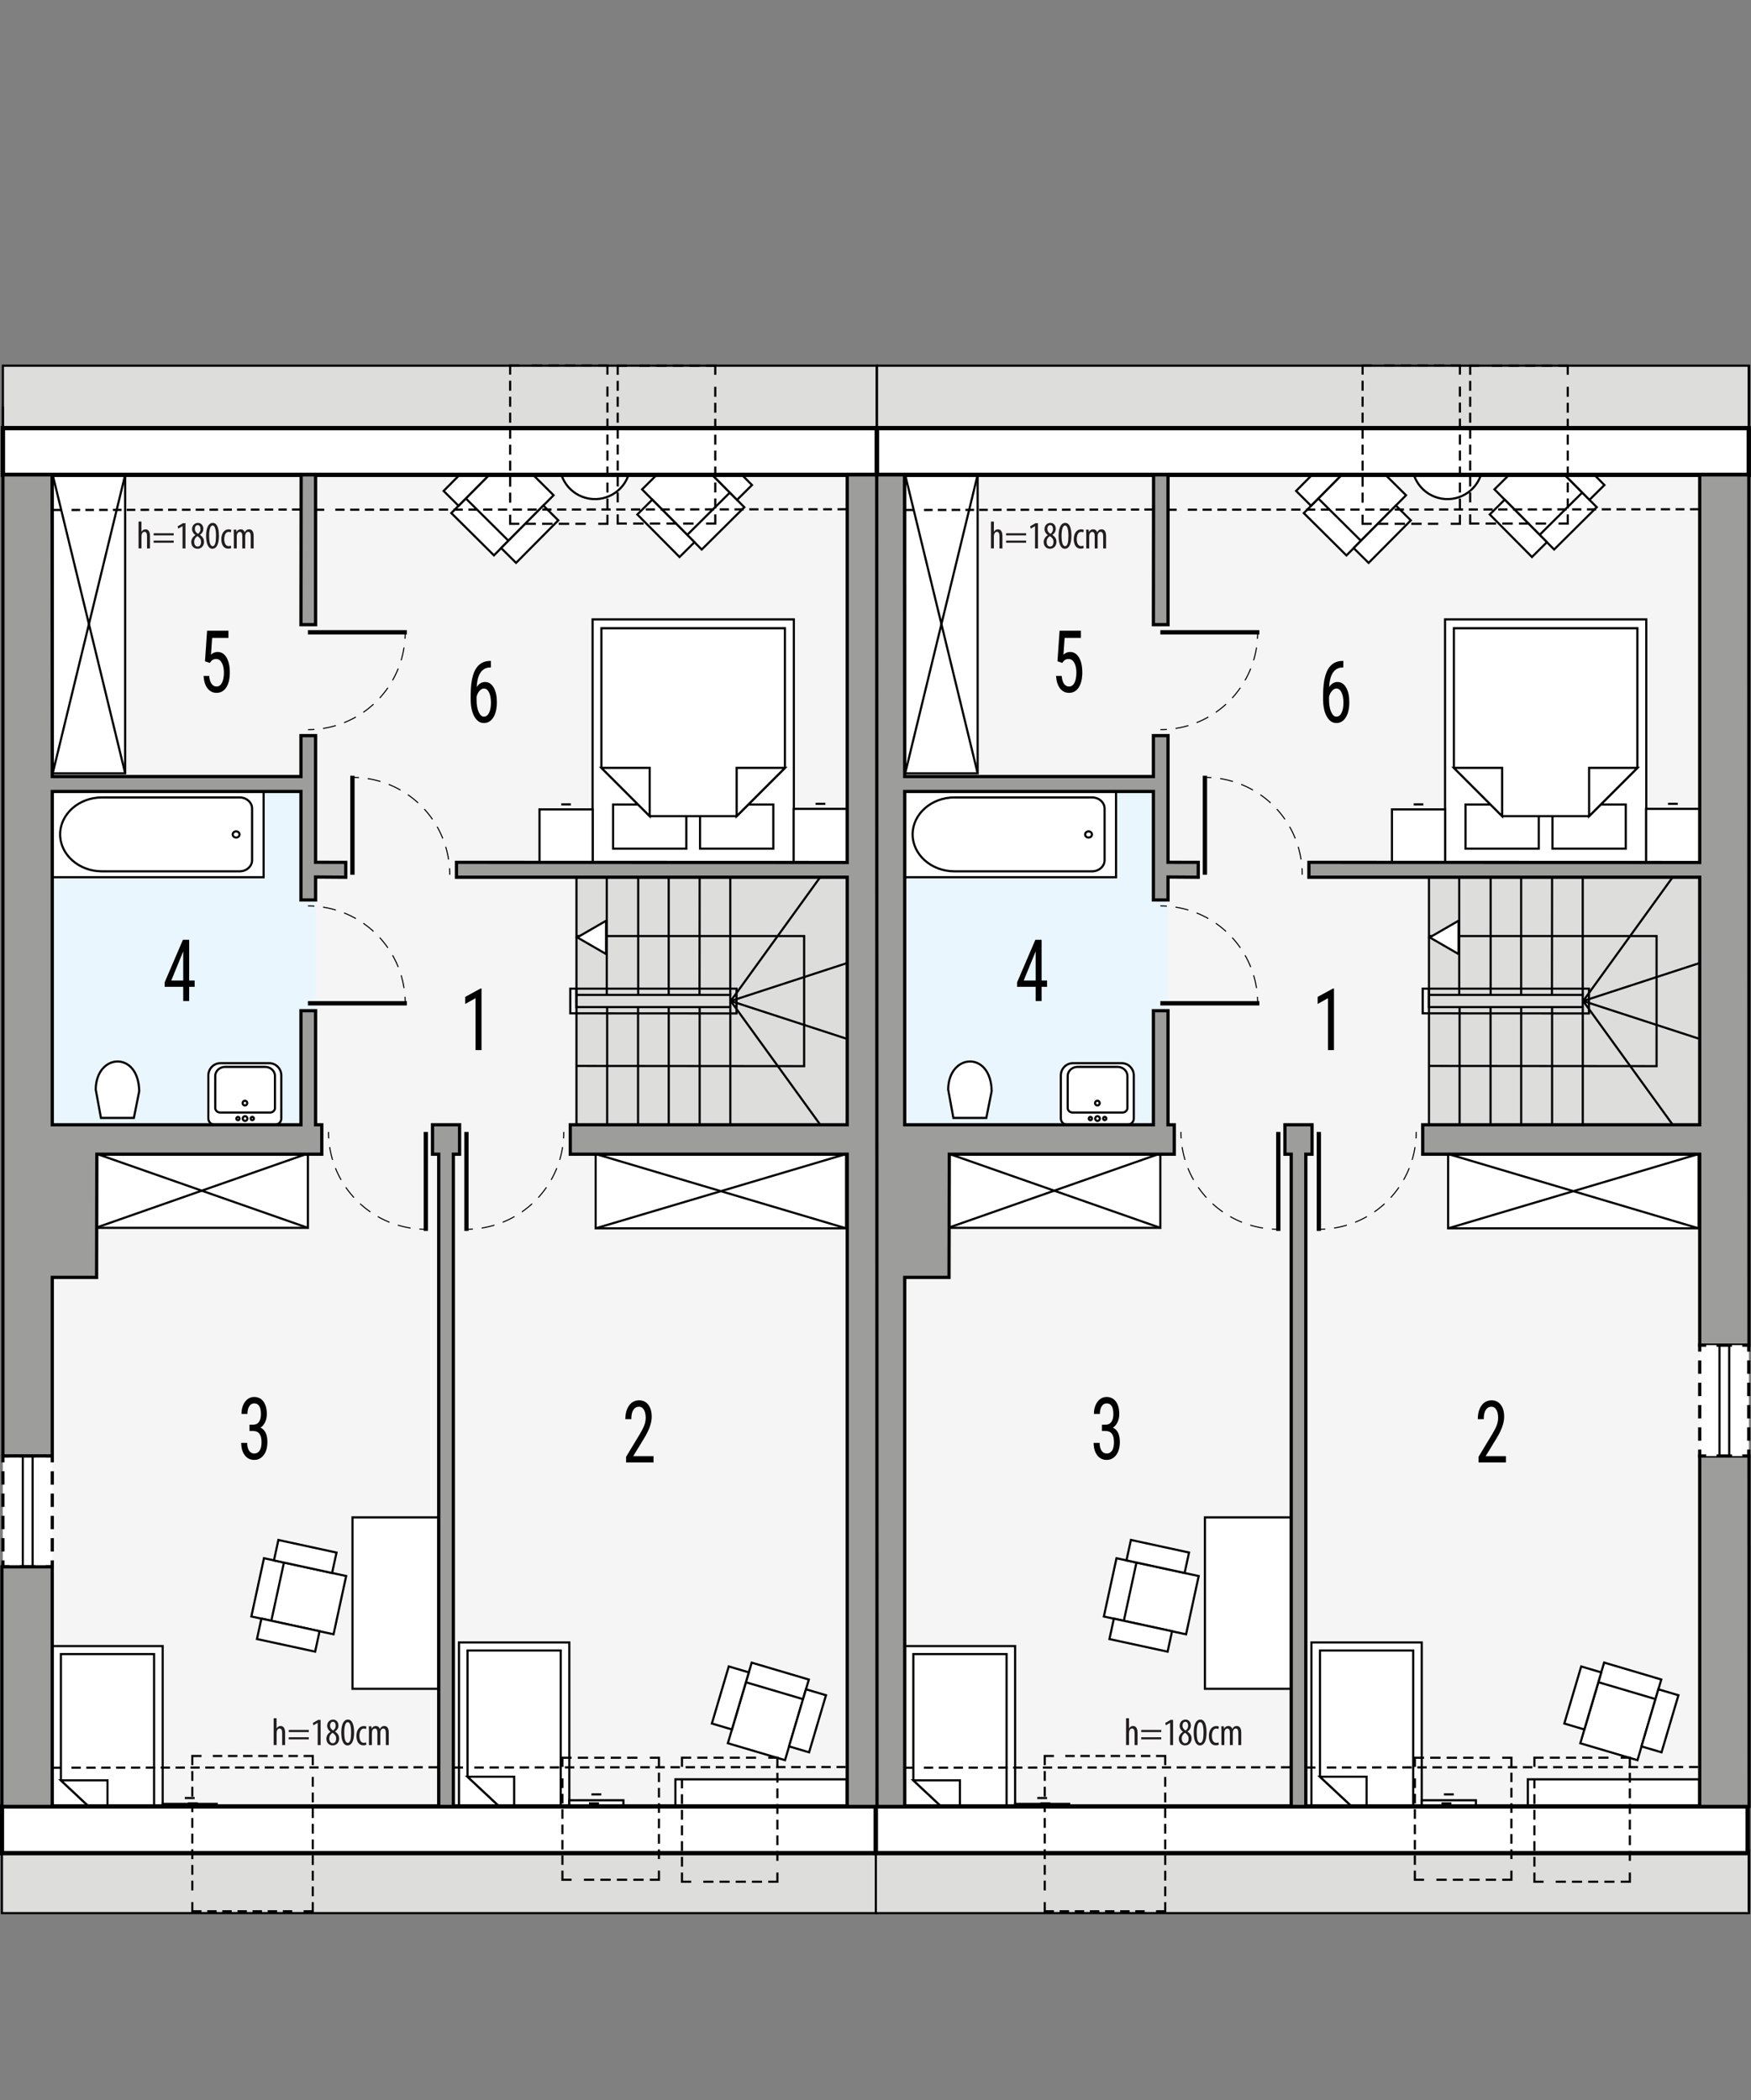<?xml version="1.0" encoding="UTF-8"?><svg id="a" xmlns="http://www.w3.org/2000/svg" viewBox="0 0 406.26 487.23"><rect x="0" y="0" width="406.26" height="487.23" fill="#808080" stroke="none"/><rect x=".67" y="84.84" width="405.07" height="358.99" style="fill:#f5f5f6; stroke-width:0px;"/><rect x="12.13" y="183.61" width="61.09" height="77.33" style="fill:#eaf6fd; stroke-width:0px;"/><rect x="12.14" y="381.88" width="25.6" height="51" style="fill:#fff; stroke:#000; stroke-miterlimit:22.93; stroke-width:.5px;"/><rect x="16.73" y="420.72" width="16.42" height="9.25" style="fill:#fff; stroke:#000; stroke-miterlimit:22.93; stroke-width:.5px;"/><polygon points="14.13 413.03 24.94 423.16 35.75 423.16 35.75 383.74 14.13 383.74 14.13 413.03" style="fill:#fff; fill-rule:evenodd; stroke:#000; stroke-miterlimit:22.93; stroke-width:.5px;"/><polygon points="14.12 413.03 24.94 413.03 24.94 423.16 14.12 413.03" style="fill:#fff; fill-rule:evenodd; stroke:#000; stroke-miterlimit:22.93; stroke-width:.5px;"/><rect x="37.74" y="418.49" width="12.55" height="14.39" style="fill:#fff; stroke:#000; stroke-miterlimit:22.93; stroke-width:.5px;"/><line x1="42.88" y1="417.13" x2="45.16" y2="417.13" style="fill:#fff; stroke:#000; stroke-miterlimit:22.93; stroke-width:.5px;"/><rect x="106.49" y="381.04" width="25.6" height="51" style="fill:#fff; stroke:#000; stroke-miterlimit:22.93; stroke-width:.5px;"/><rect x="111.08" y="419.87" width="16.42" height="9.25" style="fill:#fff; stroke:#000; stroke-miterlimit:22.93; stroke-width:.5px;"/><polygon points="108.48 412.19 119.29 422.31 130.1 422.31 130.1 382.9 108.48 382.9 108.48 412.19" style="fill:#fff; fill-rule:evenodd; stroke:#000; stroke-miterlimit:22.93; stroke-width:.5px;"/><polygon points="108.47 412.19 119.29 412.19 119.29 422.31 108.47 412.19" style="fill:#fff; fill-rule:evenodd; stroke:#000; stroke-miterlimit:22.93; stroke-width:.5px;"/><rect x="132.09" y="417.65" width="12.55" height="14.39" style="fill:#fff; stroke:#000; stroke-miterlimit:22.93; stroke-width:.5px;"/><line x1="137.23" y1="416.29" x2="139.51" y2="416.29" style="fill:#fff; stroke:#000; stroke-miterlimit:22.93; stroke-width:.5px;"/><rect x="109.15" y="108.99" width="16.83" height="13.93" transform="translate(-47.55 117.73) rotate(-45.22)" style="fill:#fff; stroke:#000; stroke-linecap:round; stroke-miterlimit:10; stroke-width:.5px;"/><rect x="108.95" y="115.27" width="4.78" height="13.93" transform="translate(-53.85 115.17) rotate(-45.22)" style="fill:#fff; stroke:#000; stroke-linecap:square; stroke-miterlimit:10; stroke-width:.5px;"/><rect x="102.6" y="108.23" width="13.9" height="4.88" transform="translate(-46.17 110.49) rotate(-45.22)" style="fill:#fff; stroke:#000; stroke-linecap:square; stroke-miterlimit:10; stroke-width:.5px;"/><rect x="115.95" y="121.48" width="13.9" height="4.88" transform="translate(-51.63 123.88) rotate(-45.22)" style="fill:#fff; stroke:#000; stroke-linecap:square; stroke-miterlimit:10; stroke-width:.5px;"/><rect x="152.88" y="106.2" width="13.93" height="16.83" transform="translate(-34.35 145.84) rotate(-44.78)" style="fill:#fff; stroke:#000; stroke-linecap:round; stroke-miterlimit:10; stroke-width:.5px;"/><rect x="159.1" y="118.5" width="13.93" height="4.78" transform="translate(-36.96 152.05) rotate(-44.78)" style="fill:#fff; stroke:#000; stroke-linecap:square; stroke-miterlimit:10; stroke-width:.5px;"/><rect x="165.41" y="102.38" width="4.88" height="13.9" transform="translate(-28.31 149.94) rotate(-44.78)" style="fill:#fff; stroke:#000; stroke-linecap:square; stroke-miterlimit:10; stroke-width:.5px;"/><rect x="152.06" y="115.63" width="4.88" height="13.9" transform="translate(-41.51 144.39) rotate(-44.78)" style="fill:#fff; stroke:#000; stroke-linecap:square; stroke-miterlimit:10; stroke-width:.5px;"/><path d="M140.17,99.68c4.37,1.17,6.97,5.67,5.79,10.04-1.17,4.37-5.67,6.97-10.04,5.79-4.37-1.17-6.97-5.67-5.79-10.04,1.17-4.37,5.67-6.97,10.04-5.79Z" style="fill:#fff; fill-rule:evenodd; stroke:#000; stroke-miterlimit:22.93; stroke-width:.5px;"/><rect x="12.08" y="183.66" width="49.08" height="19.85" style="fill:#fff; stroke:#000; stroke-miterlimit:22.93; stroke-width:.5px;"/><path d="M23.64,185h31.95c1.6,0,2.9,1.16,2.9,2.57v12c0,1.42-1.31,2.57-2.9,2.57h-31.95c-5.33,0-9.69-3.86-9.69-8.57h0c0-4.71,4.36-8.57,9.69-8.57Z" style="fill:none; fill-rule:evenodd; stroke:#000; stroke-miterlimit:22.93; stroke-width:.5px;"/><path d="M54.78,194.31c.44,0,.79-.32.79-.72s-.36-.72-.79-.72-.79.33-.79.72.36.72.79.72Z" style="fill:none; fill-rule:evenodd; stroke:#000; stroke-miterlimit:22.93; stroke-width:.5px;"/><path d="M63.88,260.9h-14.14c-.77,0-1.4-.64-1.4-1.43v-9.97c0-1.57,1.26-2.85,2.8-2.85h11.34c1.54,0,2.79,1.29,2.79,2.85v9.97c0,.79-.63,1.43-1.4,1.43Z" style="fill:#fff; fill-rule:evenodd; stroke:#000; stroke-miterlimit:22.93; stroke-width:.5px;"/><path d="M62.65,258.1h-11.57c-.63,0-1.14-.48-1.14-1.06v-7.41c0-1.17,1.03-2.12,2.29-2.12h9.28c1.26,0,2.29.95,2.29,2.12v7.41c0,.58-.52,1.06-1.14,1.06Z" style="fill:none; fill-rule:evenodd; stroke:#000; stroke-miterlimit:22.93; stroke-width:.5px;"/><path d="M56.83,256.46c-.3,0-.54-.25-.54-.55s.24-.55.54-.55.54.24.54.55-.24.55-.54.55Z" style="fill:none; fill-rule:evenodd; stroke:#000; stroke-miterlimit:22.93; stroke-width:.5px;"/><path d="M56.86,260.05c-.3,0-.54-.25-.54-.55s.24-.55.54-.55.54.25.54.55-.24.55-.54.55Z" style="fill:none; fill-rule:evenodd; stroke:#000; stroke-miterlimit:22.93; stroke-width:.5px;"/><path d="M55.21,259.88c-.2,0-.37-.17-.37-.38s.17-.38.37-.38.37.17.37.38-.17.38-.37.38Z" style="fill:none; fill-rule:evenodd; stroke:#000; stroke-miterlimit:22.93; stroke-width:.5px;"/><path d="M58.53,259.87c-.21,0-.37-.17-.37-.38s.17-.38.37-.38.38.17.38.38-.17.38-.38.38Z" style="fill:none; fill-rule:evenodd; stroke:#000; stroke-miterlimit:22.93; stroke-width:.5px;"/><rect x="81.78" y="352.02" width="20.01" height="39.77" style="fill:#fff; stroke:#000; stroke-miterlimit:22.93; stroke-width:.5px;"/><path d="M32.3,253.15l-1.24,6.2h-7.64l-1.21-6.6c.1-8.4,9.94-9.05,10.09.4Z" style="fill:#fff; fill-rule:evenodd; stroke:#000; stroke-miterlimit:22.93; stroke-width:.5px;"/><rect x="12.23" y="110.17" width="16.81" height="69.24" style="fill:#fff; stroke:#000; stroke-miterlimit:22.93; stroke-width:.5px;"/><line x1="12.23" y1="110.17" x2="29.04" y2="179.4" style="fill:#fff; stroke:#000; stroke-miterlimit:22.93; stroke-width:.5px;"/><line x1="29.04" y1="110.17" x2="12.23" y2="179.4" style="fill:#fff; stroke:#000; stroke-miterlimit:22.93; stroke-width:.5px;"/><rect x="22.18" y="267.6" width="49.26" height="17.25" style="fill:#fff; stroke:#000; stroke-miterlimit:22.93; stroke-width:.5px;"/><line x1="22.18" y1="267.6" x2="71.44" y2="284.86" style="fill:#fff; stroke:#000; stroke-miterlimit:22.93; stroke-width:.5px;"/><line x1="71.44" y1="267.6" x2="22.18" y2="284.86" style="fill:#fff; stroke:#000; stroke-miterlimit:22.93; stroke-width:.5px;"/><rect x="138.2" y="267.72" width="58.11" height="17.25" style="fill:#fff; stroke:#000; stroke-miterlimit:22.93; stroke-width:.5px;"/><line x1="138.2" y1="267.72" x2="196.32" y2="284.97" style="fill:#fff; stroke:#000; stroke-miterlimit:22.93; stroke-width:.5px;"/><line x1="196.32" y1="267.72" x2="138.2" y2="284.97" style="fill:#fff; stroke:#000; stroke-miterlimit:22.93; stroke-width:.5px;"/><polygon points="184.18 200.1 164 200.1 157.66 200.1 137.49 200.1 137.49 143.69 157.66 143.69 164 143.69 184.18 143.69 184.18 200.1" style="fill:#fff; fill-rule:evenodd; stroke:#000; stroke-miterlimit:22.93; stroke-width:.5px;"/><rect x="142.24" y="186.65" width="17" height="10.23" style="fill:#fff; stroke:#000; stroke-miterlimit:22.93; stroke-width:.5px;"/><rect x="162.42" y="186.65" width="17" height="10.23" style="fill:#fff; stroke:#000; stroke-miterlimit:22.93; stroke-width:.5px;"/><polygon points="139.54 178.14 150.74 189.34 161.94 189.34 161.94 189.34 170.92 189.34 182.12 178.14 182.12 145.75 161.94 145.75 159.72 145.75 139.54 145.75 139.54 178.14" style="fill:#fff; fill-rule:evenodd; stroke:#000; stroke-miterlimit:22.93; stroke-width:.5px;"/><polygon points="139.54 178.14 150.74 178.14 150.74 189.34 139.54 178.14" style="fill:#fff; fill-rule:evenodd; stroke:#000; stroke-miterlimit:22.93; stroke-width:.5px;"/><polygon points="182.13 178.14 170.92 178.14 170.92 189.34 182.13 178.14" style="fill:#fff; fill-rule:evenodd; stroke:#000; stroke-miterlimit:22.93; stroke-width:.5px;"/><rect x="184.14" y="187.65" width="12.43" height="12.44" style="fill:#fff; stroke:#000; stroke-miterlimit:22.93; stroke-width:.5px;"/><line x1="189.23" y1="186.48" x2="191.49" y2="186.48" style="fill:#fff; stroke:#000; stroke-miterlimit:22.93; stroke-width:.5px;"/><rect x="125.17" y="187.77" width="12.34" height="12.34" style="fill:#fff; stroke:#000; stroke-miterlimit:22.93; stroke-width:.5px;"/><line x1="130.22" y1="186.61" x2="132.46" y2="186.61" style="fill:#fff; stroke:#000; stroke-miterlimit:22.93; stroke-width:.5px;"/><rect x="63.77" y="362.24" width="13.83" height="16.71" transform="translate(-306.47 361.19) rotate(-77.77)" style="fill:#fff; stroke:#000; stroke-linecap:round; stroke-miterlimit:10; stroke-width:.5px;"/><rect x="55.19" y="366.36" width="13.83" height="4.74" transform="translate(-311.42 351.34) rotate(-77.77)" style="fill:#fff; stroke:#000; stroke-linecap:square; stroke-miterlimit:10; stroke-width:.5px;"/><rect x="68.4" y="354.16" width="4.85" height="13.8" transform="translate(-297.05 353.83) rotate(-77.77)" style="fill:#fff; stroke:#000; stroke-linecap:square; stroke-miterlimit:10; stroke-width:.5px;"/><rect x="64.45" y="372.42" width="4.85" height="13.81" transform="translate(-318 364.34) rotate(-77.77)" style="fill:#fff; stroke:#000; stroke-linecap:square; stroke-miterlimit:10; stroke-width:.5px;"/><rect x="169.52" y="391.47" width="16.71" height="13.83" transform="translate(-254.61 455.85) rotate(-73.51)" style="fill:#fff; stroke:#000; stroke-linecap:round; stroke-miterlimit:10; stroke-width:.5px;"/><rect x="177.99" y="383.05" width="4.74" height="13.83" transform="translate(-244.76 452.21) rotate(-73.51)" style="fill:#fff; stroke:#000; stroke-linecap:square; stroke-miterlimit:10; stroke-width:.5px;"/><rect x="180.46" y="396.81" width="13.81" height="4.85" transform="translate(-248.64 465.55) rotate(-73.51)" style="fill:#fff; stroke:#000; stroke-linecap:square; stroke-miterlimit:10; stroke-width:.5px;"/><rect x="162.55" y="391.51" width="13.81" height="4.85" transform="translate(-256.38 444.58) rotate(-73.51)" style="fill:#fff; stroke:#000; stroke-linecap:square; stroke-miterlimit:10; stroke-width:.5px;"/><rect x=".67" y="337.76" width="11.45" height="25.74" style="fill:#fff; stroke-width:0px;"/><polyline points="12.13 362 12.13 363.5 10.63 363.5" style="fill:none; stroke:#000; stroke-miterlimit:10; stroke-width:.75px;"/><line x1="8.21" y1="363.5" x2="3.38" y2="363.5" style="fill:none; stroke:#000; stroke-dasharray:0 0 3.62 2.42; stroke-miterlimit:10; stroke-width:.75px;"/><polyline points="2.17 363.5 .67 363.5 .67 362" style="fill:none; stroke:#000; stroke-miterlimit:10; stroke-width:.75px;"/><line x1=".67" y1="359.93" x2=".67" y2="340.29" style="fill:none; stroke:#000; stroke-dasharray:0 0 3.1 2.07; stroke-miterlimit:10; stroke-width:.75px;"/><polyline points=".67 339.26 .67 337.76 2.17 337.76" style="fill:none; stroke:#000; stroke-miterlimit:10; stroke-width:.75px;"/><line x1="4.59" y1="337.76" x2="9.42" y2="337.76" style="fill:none; stroke:#000; stroke-dasharray:0 0 3.62 2.42; stroke-miterlimit:10; stroke-width:.75px;"/><polyline points="10.63 337.76 12.13 337.76 12.13 339.26" style="fill:none; stroke:#000; stroke-miterlimit:10; stroke-width:.75px;"/><line x1="12.13" y1="341.33" x2="12.13" y2="360.97" style="fill:none; stroke:#000; stroke-dasharray:0 0 3.1 2.07; stroke-miterlimit:10; stroke-width:.75px;"/><rect x="5.29" y="337.76" width="2.28" height="25.74" style="fill:none; stroke:#000; stroke-miterlimit:10; stroke-width:.5px;"/><line x1="45.91" y1="418.37" x2="43.6" y2="418.37" style="fill:none; stroke:#000; stroke-miterlimit:22.93; stroke-width:.5px;"/><line x1="138.97" y1="418.37" x2="136.66" y2="418.37" style="fill:none; stroke:#000; stroke-miterlimit:22.93; stroke-width:.5px;"/><rect x="156.7" y="412.79" width="39.78" height="19.48" style="fill:#fff; stroke:#000; stroke-miterlimit:22.93; stroke-width:.5px;"/><rect x="133.75" y="203.51" width="62.82" height="57.42" style="fill:#dddddc; stroke:#000; stroke-miterlimit:22.93; stroke-width:.5px;"/><polygon points="170.89 229.36 133.73 229.36 133.73 229.36 133.73 230.81 169.44 230.81 169.45 233.64 133.73 233.64 133.73 229.36 132.31 229.36 132.31 235.09 170.89 235.11 170.89 229.36" style="fill:none; fill-rule:evenodd; stroke:#000; stroke-miterlimit:22.93; stroke-width:.5px;"/><line x1="140.87" y1="233.64" x2="140.87" y2="261.09" style="fill:none; stroke:#000; stroke-miterlimit:22.93; stroke-width:.5px;"/><line x1="148.04" y1="233.64" x2="148.04" y2="261.09" style="fill:none; stroke:#000; stroke-miterlimit:22.93; stroke-width:.5px;"/><line x1="155.16" y1="233.57" x2="155.16" y2="261.01" style="fill:none; stroke:#000; stroke-miterlimit:22.93; stroke-width:.5px;"/><line x1="162.33" y1="233.64" x2="162.33" y2="261.09" style="fill:none; stroke:#000; stroke-miterlimit:22.93; stroke-width:.5px;"/><line x1="169.45" y1="233.87" x2="169.45" y2="260.94" style="fill:none; stroke:#000; stroke-miterlimit:22.93; stroke-width:.5px;"/><line x1="169.54" y1="232.23" x2="190.32" y2="260.94" style="fill:none; stroke:#000; stroke-miterlimit:22.93; stroke-width:.5px;"/><line x1="169.54" y1="232.23" x2="196.57" y2="241.03" style="fill:none; stroke:#000; stroke-miterlimit:22.93; stroke-width:.5px;"/><line x1="169.54" y1="232.23" x2="196.57" y2="223.41" style="fill:none; stroke:#000; stroke-miterlimit:22.93; stroke-width:.5px;"/><line x1="190.29" y1="203.51" x2="169.54" y2="232.23" style="fill:none; stroke:#000; stroke-miterlimit:22.93; stroke-width:.5px;"/><line x1="169.44" y1="203.51" x2="169.44" y2="230.81" style="fill:none; stroke:#000; stroke-miterlimit:22.93; stroke-width:.5px;"/><line x1="162.33" y1="203.51" x2="162.3" y2="230.81" style="fill:none; stroke:#000; stroke-miterlimit:22.93; stroke-width:.5px;"/><line x1="155.15" y1="203.51" x2="155.15" y2="230.81" style="fill:none; stroke:#000; stroke-miterlimit:22.93; stroke-width:.5px;"/><line x1="148.07" y1="203.51" x2="148.07" y2="230.81" style="fill:none; stroke:#000; stroke-miterlimit:22.93; stroke-width:.5px;"/><line x1="140.78" y1="203.51" x2="140.78" y2="230.81" style="fill:none; stroke:#000; stroke-miterlimit:22.93; stroke-width:.5px;"/><polyline points="133.75 217.16 186.57 217.16 186.57 247.34 133.75 247.29" style="fill:none; fill-rule:evenodd; stroke:#000; stroke-miterlimit:22.93; stroke-width:.5px;"/><line x1="71.44" y1="146.69" x2="94.4" y2="146.69" style="fill:none; stroke:#000; stroke-miterlimit:22.93;"/><path d="M71.45,169.27c.5,0,1-.02,1.5-.05" style="fill:none; stroke:#000; stroke-miterlimit:22.93; stroke-width:.25px;"/><path d="M74.96,169c9.98-1.56,17.8-9.67,18.92-19.8" style="fill:none; stroke:#000; stroke-dasharray:0 0 3.04 2.03; stroke-miterlimit:22.93; stroke-width:.25px;"/><path d="M93.97,148.19c.03-.5.05-1,.05-1.5" style="fill:none; stroke:#000; stroke-miterlimit:22.93; stroke-width:.25px;"/><line x1="71.44" y1="232.76" x2="94.4" y2="232.76" style="fill:none; stroke:#000; stroke-miterlimit:22.93;"/><path d="M71.45,210.17c.5,0,1,.02,1.5.05" style="fill:none; stroke:#000; stroke-miterlimit:22.93; stroke-width:.25px;"/><path d="M74.96,210.45c9.98,1.56,17.8,9.67,18.92,19.8" style="fill:none; stroke:#000; stroke-dasharray:0 0 3.04 2.03; stroke-miterlimit:22.93; stroke-width:.25px;"/><path d="M93.97,231.26c.03.5.05,1,.05,1.5" style="fill:none; stroke:#000; stroke-miterlimit:22.93; stroke-width:.25px;"/><line x1="81.77" y1="202.93" x2="81.77" y2="179.97" style="fill:none; stroke:#000; stroke-miterlimit:22.93;"/><path d="M104.36,202.93c0-.5-.02-1-.05-1.5" style="fill:none; stroke:#000; stroke-miterlimit:22.93; stroke-width:.25px;"/><path d="M104.08,199.41c-1.56-9.99-9.67-17.8-19.8-18.92" style="fill:none; stroke:#000; stroke-dasharray:0 0 3.04 2.03; stroke-miterlimit:22.93; stroke-width:.25px;"/><path d="M83.27,180.4c-.5-.03-1-.05-1.5-.05" style="fill:none; stroke:#000; stroke-miterlimit:22.93; stroke-width:.25px;"/><line x1="108.22" y1="262.6" x2="108.22" y2="285.57" style="fill:none; stroke:#000; stroke-miterlimit:22.93;"/><path d="M130.8,262.61c0,.5-.02,1-.05,1.5" style="fill:none; stroke:#000; stroke-miterlimit:22.93; stroke-width:.25px;"/><path d="M130.53,266.12c-1.56,9.99-9.67,17.8-19.8,18.92" style="fill:none; stroke:#000; stroke-dasharray:0 0 3.04 2.03; stroke-miterlimit:22.93; stroke-width:.25px;"/><path d="M109.72,285.13c-.5.03-1,.05-1.5.05" style="fill:none; stroke:#000; stroke-miterlimit:22.93; stroke-width:.25px;"/><line x1="98.8" y1="262.6" x2="98.8" y2="285.57" style="fill:none; stroke:#000; stroke-miterlimit:22.93;"/><path d="M76.22,262.61c0,.5.02,1,.05,1.5" style="fill:none; stroke:#000; stroke-miterlimit:22.93; stroke-width:.25px;"/><path d="M76.49,266.12c1.56,9.99,9.67,17.8,19.8,18.92" style="fill:none; stroke:#000; stroke-dasharray:0 0 3.04 2.03; stroke-miterlimit:22.93; stroke-width:.25px;"/><path d="M97.3,285.13c.5.03,1,.05,1.5.05" style="fill:none; stroke:#000; stroke-miterlimit:22.93; stroke-width:.25px;"/><path d="M63.48,398.62h.69v2.34h.02c.09-.15.23-.29.36-.38.16-.1.33-.16.58-.16.55,0,1.02.44,1.02,1.54v2.89h-.69v-2.81c0-.53-.12-1.04-.58-1.04-.32,0-.57.23-.67.69-.02.1-.03.23-.03.33v2.82h-.69v-6.23Z" style="fill:#221e20; stroke-width:0px;"/><path d="M67,401.83v-.5h4.65v.5h-4.65ZM67,403.53v-.5h4.65v.5h-4.65Z" style="fill:#221e20; stroke-width:0px;"/><path d="M73.7,399.7h-.02l-.97.56-.13-.54,1.23-.72h.58v5.85h-.68v-5.15Z" style="fill:#221e20; stroke-width:0px;"/><path d="M75.72,403.42c0-.82.49-1.34.96-1.67v-.02c-.5-.33-.77-.85-.77-1.34,0-.9.64-1.46,1.37-1.46.84,0,1.25.7,1.25,1.38,0,.51-.24,1.01-.78,1.38v.03c.54.36.94.89.94,1.59,0,.91-.6,1.62-1.5,1.62-.97,0-1.46-.77-1.46-1.5ZM78,403.35c0-.68-.39-1.05-.84-1.35-.47.29-.76.79-.76,1.31,0,.66.3,1.11.8,1.11.43,0,.79-.33.79-1.06ZM76.58,400.34c0,.59.36.89.72,1.13.35-.25.59-.64.59-1.08,0-.57-.23-.95-.66-.95-.39,0-.65.37-.65.9Z" style="fill:#221e20; stroke-width:0px;"/><path d="M82.16,401.92c0,2.13-.67,3.01-1.52,3.01-.91,0-1.46-1.08-1.46-2.99s.58-3.01,1.54-3.01,1.44,1.13,1.44,2.99ZM79.87,401.93c0,1.41.24,2.4.82,2.4s.77-1,.77-2.4-.22-2.4-.78-2.4-.81,1-.81,2.4Z" style="fill:#221e20; stroke-width:0px;"/><path d="M85.01,404.75c-.15.09-.41.16-.72.16-.95,0-1.59-.77-1.59-2.21,0-1.25.63-2.27,1.72-2.27.23,0,.49.06.61.14l-.13.57c-.09-.04-.27-.12-.5-.12-.69,0-1.01.83-1.01,1.68,0,1.02.39,1.63,1.03,1.63.19,0,.34-.05.5-.12l.09.53Z" style="fill:#221e20; stroke-width:0px;"/><path d="M85.6,401.62c0-.51-.03-.77-.04-1.13h.6l.04.54h.02c.19-.35.52-.61.98-.61.41,0,.75.2.91.67h.02c.12-.22.27-.39.43-.5.17-.12.38-.17.6-.17.59,0,1.04.43,1.04,1.54v2.89h-.68v-2.73c0-.57-.08-1.12-.61-1.12-.29,0-.54.24-.64.65-.02.12-.03.25-.03.4v2.8h-.68v-2.85c0-.49-.09-.99-.6-.99-.28,0-.57.24-.65.7-.02.12-.03.24-.03.38v2.76h-.68v-3.23Z" style="fill:#221e20; stroke-width:0px;"/><line x1="11.86" y1="410.11" x2="13.99" y2="410.11" style="fill:none; stroke:#000; stroke-miterlimit:22.93; stroke-width:.5px;"/><line x1="16.58" y1="410.1" x2="98.12" y2="410" style="fill:none; stroke:#000; stroke-dasharray:0 0 2.16 1.29; stroke-miterlimit:22.93; stroke-width:.5px;"/><line x1="99.41" y1="410" x2="101.54" y2="410" style="fill:none; stroke:#000; stroke-miterlimit:22.93; stroke-width:.5px;"/><line x1="105.31" y1="410.05" x2="107.43" y2="410.05" style="fill:none; stroke:#000; stroke-miterlimit:22.93; stroke-width:.5px;"/><line x1="110.06" y1="410.05" x2="192.78" y2="409.94" style="fill:none; stroke:#000; stroke-dasharray:0 0 2.19 1.31; stroke-miterlimit:22.93; stroke-width:.5px;"/><line x1="194.09" y1="409.94" x2="196.22" y2="409.94" style="fill:none; stroke:#000; stroke-miterlimit:22.93; stroke-width:.5px;"/><line x1="12.08" y1="118.31" x2="14.21" y2="118.31" style="fill:none; stroke:#000; stroke-miterlimit:22.93; stroke-width:.5px;"/><line x1="16.6" y1="118.31" x2="66.53" y2="118.21" style="fill:none; stroke:#000; stroke-dasharray:0 0 2 1.2; stroke-miterlimit:22.93; stroke-width:.5px;"/><line x1="67.73" y1="118.21" x2="69.86" y2="118.2" style="fill:none; stroke:#000; stroke-miterlimit:22.93; stroke-width:.5px;"/><line x1="73.11" y1="118.26" x2="75.23" y2="118.26" style="fill:none; stroke:#000; stroke-miterlimit:22.93; stroke-width:.5px;"/><line x1="77.8" y1="118.25" x2="193.03" y2="118.15" style="fill:none; stroke:#000; stroke-dasharray:0 0 2.14 1.29; stroke-miterlimit:22.93; stroke-width:.5px;"/><line x1="194.31" y1="118.15" x2="196.44" y2="118.14" style="fill:none; stroke:#000; stroke-miterlimit:22.93; stroke-width:.5px;"/><path d="M32.13,121h.69v2.34h.02c.09-.15.23-.29.36-.38.16-.1.33-.16.58-.16.55,0,1.02.44,1.02,1.54v2.89h-.69v-2.81c0-.53-.12-1.04-.58-1.04-.32,0-.57.23-.67.69-.02.1-.03.23-.03.33v2.82h-.69v-6.23Z" style="fill:#221e20; stroke-width:0px;"/><path d="M35.65,124.21v-.5h4.65v.5h-4.65ZM35.65,125.91v-.5h4.65v.5h-4.65Z" style="fill:#221e20; stroke-width:0px;"/><path d="M42.34,122.08h-.02l-.97.56-.13-.54,1.23-.72h.58v5.85h-.68v-5.15Z" style="fill:#221e20; stroke-width:0px;"/><path d="M44.37,125.8c0-.82.49-1.34.96-1.67v-.02c-.5-.33-.77-.85-.77-1.34,0-.9.64-1.46,1.37-1.46.84,0,1.25.7,1.25,1.38,0,.51-.24,1.01-.78,1.38v.03c.54.36.94.89.94,1.59,0,.91-.6,1.62-1.5,1.62-.97,0-1.46-.77-1.46-1.5ZM46.65,125.73c0-.68-.39-1.05-.84-1.35-.47.29-.76.79-.76,1.31,0,.66.3,1.11.8,1.11.43,0,.79-.33.79-1.06ZM45.22,122.72c0,.59.36.89.72,1.13.35-.25.58-.64.58-1.08,0-.57-.23-.95-.66-.95-.39,0-.65.37-.65.9Z" style="fill:#221e20; stroke-width:0px;"/><path d="M50.8,124.3c0,2.13-.67,3.01-1.52,3.01-.91,0-1.46-1.08-1.46-2.99s.58-3.01,1.54-3.01,1.44,1.13,1.44,2.99ZM48.52,124.31c0,1.41.24,2.4.82,2.4s.77-1,.77-2.4-.22-2.4-.78-2.4-.81,1-.81,2.4Z" style="fill:#221e20; stroke-width:0px;"/><path d="M53.66,127.12c-.15.09-.41.16-.72.16-.96,0-1.59-.77-1.59-2.21,0-1.25.63-2.27,1.72-2.27.23,0,.49.06.61.14l-.14.57c-.09-.04-.27-.12-.5-.12-.69,0-1.01.83-1.01,1.68,0,1.02.39,1.63,1.03,1.63.19,0,.34-.05.5-.12l.09.53Z" style="fill:#221e20; stroke-width:0px;"/><path d="M54.25,124c0-.51-.03-.77-.04-1.13h.6l.04.54h.02c.19-.35.52-.61.98-.61.41,0,.75.2.91.67h.02c.12-.22.27-.39.43-.5.17-.12.38-.17.6-.17.58,0,1.04.43,1.04,1.54v2.89h-.68v-2.73c0-.57-.08-1.12-.61-1.12-.29,0-.54.24-.64.65-.02.12-.03.25-.03.4v2.8h-.68v-2.85c0-.49-.09-.99-.6-.99-.28,0-.57.24-.65.7-.02.12-.03.24-.03.38v2.76h-.68v-3.23Z" style="fill:#221e20; stroke-width:0px;"/><rect x=".67" y="84.84" width="202.81" height="14.56" style="fill:#dddddc; stroke:#000; stroke-miterlimit:22.93; stroke-width:.5px;"/><polygon points="203.48 429.97 92.22 429.97 .45 429.97 .45 443.83 203.48 443.83 203.48 429.97" style="fill:#dddddc; fill-rule:evenodd; stroke:#000; stroke-miterlimit:22.93; stroke-width:.5px;"/><line x1="203.41" y1="84.84" x2="203.42" y2="112.05" style="fill:#fff; stroke:#000; stroke-miterlimit:10; stroke-width:.5px;"/><line x1=".67" y1="94.31" x2=".68" y2="121.52" style="fill:#fff; stroke:#000; stroke-miterlimit:10; stroke-width:.5px;"/><rect x=".68" y="99.32" width="202.74" height="10.84" style="fill:#fff; stroke:#000; stroke-miterlimit:22.93;"/><polyline points="140.93 119.4 140.93 121.52 138.81 121.52" style="fill:none; stroke:#000; stroke-miterlimit:22.93; stroke-width:.5px;"/><line x1="135.91" y1="121.52" x2="121.93" y2="121.52" style="fill:none; stroke:#000; stroke-dasharray:0 0 2.41 1.45; stroke-miterlimit:22.93; stroke-width:.5px;"/><polyline points="120.49 121.52 118.36 121.52 118.36 119.4" style="fill:none; stroke:#000; stroke-miterlimit:22.93; stroke-width:.5px;"/><line x1="118.36" y1="116.61" x2="118.36" y2="88.3" style="fill:none; stroke:#000; stroke-dasharray:0 0 2.32 1.39; stroke-miterlimit:22.93; stroke-width:.5px;"/><polyline points="118.36 86.91 118.36 84.78 120.49 84.78" style="fill:none; stroke:#000; stroke-miterlimit:22.93; stroke-width:.5px;"/><line x1="123.38" y1="84.78" x2="137.36" y2="84.78" style="fill:none; stroke:#000; stroke-dasharray:0 0 2.41 1.45; stroke-miterlimit:22.93; stroke-width:.5px;"/><polyline points="138.81 84.78 140.93 84.78 140.93 86.91" style="fill:none; stroke:#000; stroke-miterlimit:22.93; stroke-width:.5px;"/><line x1="140.93" y1="89.69" x2="140.93" y2="118" style="fill:none; stroke:#000; stroke-dasharray:0 0 2.32 1.39; stroke-miterlimit:22.93; stroke-width:.5px;"/><polyline points="165.95 119.33 165.95 121.46 163.83 121.46" style="fill:#fff; stroke:#000; stroke-miterlimit:22.93; stroke-width:.5px;"/><line x1="160.92" y1="121.46" x2="146.89" y2="121.46" style="fill:none; stroke:#000; stroke-dasharray:0 0 2.42 1.45; stroke-miterlimit:22.93; stroke-width:.5px;"/><polyline points="145.44 121.46 143.32 121.46 143.32 119.33" style="fill:none; stroke:#000; stroke-miterlimit:22.93; stroke-width:.5px;"/><line x1="143.32" y1="116.56" x2="143.32" y2="88.35" style="fill:none; stroke:#000; stroke-dasharray:0 0 2.31 1.39; stroke-miterlimit:22.93; stroke-width:.5px;"/><polyline points="143.32 86.96 143.32 84.84 145.44 84.84" style="fill:none; stroke:#000; stroke-miterlimit:22.93; stroke-width:.5px;"/><line x1="148.35" y1="84.84" x2="162.38" y2="84.84" style="fill:none; stroke:#000; stroke-dasharray:0 0 2.42 1.45; stroke-miterlimit:22.93; stroke-width:.5px;"/><polyline points="163.83 84.84 165.95 84.84 165.95 86.96" style="fill:none; stroke:#000; stroke-miterlimit:22.93; stroke-width:.5px;"/><line x1="165.95" y1="89.74" x2="165.95" y2="117.94" style="fill:none; stroke:#000; stroke-dasharray:0 0 2.31 1.39; stroke-miterlimit:22.93; stroke-width:.5px;"/><rect x=".45" y="419.08" width="202.79" height="10.84" style="fill:#fff; stroke:#000; stroke-miterlimit:22.93;"/><polyline points="72.57 441.28 72.57 443.41 70.44 443.41" style="fill:none; stroke:#000; stroke-miterlimit:22.93; stroke-width:.5px;"/><line x1="67.81" y1="443.41" x2="48.06" y2="443.41" style="fill:none; stroke:#000; stroke-dasharray:0 0 2.19 1.32; stroke-miterlimit:22.93; stroke-width:.5px;"/><polyline points="46.75 443.41 44.62 443.41 44.62 441.28" style="fill:none; stroke:#000; stroke-miterlimit:22.93; stroke-width:.5px;"/><line x1="44.62" y1="438.56" x2="44.62" y2="410.87" style="fill:none; stroke:#000; stroke-dasharray:0 0 2.27 1.36; stroke-miterlimit:22.93; stroke-width:.5px;"/><polyline points="44.62 409.51 44.62 407.38 46.75 407.38" style="fill:none; stroke:#000; stroke-miterlimit:22.93; stroke-width:.5px;"/><line x1="49.38" y1="407.38" x2="69.12" y2="407.38" style="fill:none; stroke:#000; stroke-dasharray:0 0 2.19 1.32; stroke-miterlimit:22.93; stroke-width:.5px;"/><polyline points="70.44 407.38 72.57 407.38 72.57 409.51" style="fill:none; stroke:#000; stroke-miterlimit:22.93; stroke-width:.5px;"/><line x1="72.57" y1="412.23" x2="72.57" y2="439.92" style="fill:none; stroke:#000; stroke-dasharray:0 0 2.27 1.36; stroke-miterlimit:22.93; stroke-width:.5px;"/><polyline points="152.89 409.91 152.89 407.78 150.76 407.78" style="fill:none; stroke:#000; stroke-miterlimit:22.93; stroke-width:.5px;"/><line x1="147.9" y1="407.78" x2="134.05" y2="407.78" style="fill:none; stroke:#000; stroke-dasharray:0 0 2.39 1.43; stroke-miterlimit:22.93; stroke-width:.5px;"/><polyline points="132.62 407.78 130.49 407.78 130.49 409.91" style="fill:none; stroke:#000; stroke-miterlimit:22.93; stroke-width:.5px;"/><line x1="130.49" y1="412.58" x2="130.49" y2="432.63" style="fill:none; stroke:#000; stroke-dasharray:0 0 2.23 1.34; stroke-miterlimit:22.93; stroke-width:.5px;"/><polyline points="130.49 433.97 130.49 436.09 132.62 436.09" style="fill:none; stroke:#000; stroke-miterlimit:22.93; stroke-width:.5px;"/><line x1="135.48" y1="436.09" x2="149.33" y2="436.09" style="fill:none; stroke:#000; stroke-dasharray:0 0 2.39 1.43; stroke-miterlimit:22.93; stroke-width:.5px;"/><polyline points="150.76 436.09 152.89 436.09 152.89 433.97" style="fill:none; stroke:#000; stroke-miterlimit:22.93; stroke-width:.5px;"/><line x1="152.89" y1="431.29" x2="152.89" y2="411.25" style="fill:none; stroke:#000; stroke-dasharray:0 0 2.23 1.34; stroke-miterlimit:22.93; stroke-width:.5px;"/><polyline points="180.37 409.9 180.37 407.77 178.24 407.77" style="fill:none; stroke:#000; stroke-miterlimit:22.93; stroke-width:.5px;"/><line x1="175.42" y1="407.77" x2="161.77" y2="407.77" style="fill:none; stroke:#000; stroke-dasharray:0 0 2.35 1.41; stroke-miterlimit:22.93; stroke-width:.5px;"/><polyline points="160.36 407.77 158.23 407.77 158.23 409.9" style="fill:none; stroke:#000; stroke-miterlimit:22.93; stroke-width:.5px;"/><line x1="158.23" y1="412.62" x2="158.23" y2="433.06" style="fill:none; stroke:#000; stroke-dasharray:0 0 2.27 1.36; stroke-miterlimit:22.93; stroke-width:.5px;"/><polyline points="158.23 434.42 158.23 436.55 160.36 436.55" style="fill:none; stroke:#000; stroke-miterlimit:22.93; stroke-width:.5px;"/><line x1="163.18" y1="436.55" x2="176.83" y2="436.55" style="fill:none; stroke:#000; stroke-dasharray:0 0 2.35 1.41; stroke-miterlimit:22.93; stroke-width:.5px;"/><polyline points="178.24 436.55 180.37 436.55 180.37 434.42" style="fill:none; stroke:#000; stroke-miterlimit:22.93; stroke-width:.5px;"/><line x1="180.37" y1="431.7" x2="180.37" y2="411.26" style="fill:none; stroke:#000; stroke-dasharray:0 0 2.27 1.36; stroke-miterlimit:22.93; stroke-width:.5px;"/><polygon points="133.94 217.47 137.28 219.4 140.62 221.33 140.62 217.47 140.62 213.61 137.28 215.54 133.94 217.47" style="fill:#fff; stroke:#000; stroke-linecap:square; stroke-miterlimit:10; stroke-width:.5px;"/><path d="M47.56,153.41l.49-7.09h4.95v1.67h-3.78l-.27,3.88c.47-.41.97-.62,1.52-.62.89,0,1.58.43,2.09,1.29s.76,2.02.76,3.47-.27,2.63-.82,3.47-1.3,1.26-2.26,1.26c-.85,0-1.55-.35-2.09-1.04s-.84-1.66-.92-2.89h1.3c.08.81.26,1.43.56,1.84s.68.62,1.15.62c.54,0,.96-.29,1.26-.87s.45-1.37.45-2.36c0-.93-.16-1.69-.49-2.28s-.76-.88-1.32-.88c-.46,0-.83.15-1.1.45l-.37.46-1.1-.37Z" style="fill:#000; stroke-width:0px;"/><path d="M43.89,227.47h1.27v1.47h-1.27v3.3h-1.38v-3.3h-4.3v-1.06l4.23-9.85h1.45v9.44ZM39.74,227.47h2.77v-6.76l-2.77,6.76Z" style="fill:#000; stroke-width:0px;"/><path d="M111.72,243.61h-1.39v-12.04l-2.39,1.34v-1.64l3.56-1.94h.22v14.29Z" style="fill:#000; stroke-width:0px;"/><path d="M113.89,153.32v1.53h-.23c-.92.03-1.64.42-2.16,1.17s-.82,1.88-.9,3.39c.5-.79,1.15-1.19,1.94-1.19.84,0,1.5.43,2,1.29s.74,1.99.74,3.39c0,1.49-.27,2.67-.82,3.54s-1.27,1.3-2.19,1.3-1.66-.51-2.23-1.53-.84-2.38-.84-4.07v-.69c0-1.95.17-3.51.51-4.67s.84-2.02,1.5-2.58,1.48-.85,2.46-.87h.23ZM112.3,159.73c-.38,0-.72.18-1.04.54s-.55.81-.69,1.37v.71c0,1.15.16,2.09.49,2.82s.73,1.09,1.2,1.09c.52,0,.92-.3,1.21-.89s.44-1.38.44-2.36-.15-1.75-.44-2.36-.68-.91-1.17-.91Z" style="fill:#000; stroke-width:0px;"/><path d="M151.62,339.28h-6.36v-1.3l3.24-5.37c.49-.83.83-1.51,1.02-2.04s.29-1.09.29-1.68c0-.76-.14-1.37-.42-1.84s-.65-.7-1.11-.7c-.58,0-1.02.25-1.34.75s-.47,1.22-.47,2.15h-1.38c0-1.31.29-2.37.86-3.17s1.35-1.21,2.34-1.21c.91,0,1.62.35,2.14,1.04s.78,1.62.78,2.77c0,1.41-.59,3.07-1.76,4.99l-2.53,4.14h4.71v1.47Z" style="fill:#000; stroke-width:0px;"/><path d="M57.89,330.52h.88c.57,0,1-.22,1.31-.65s.46-1.03.46-1.79c0-1.67-.52-2.5-1.55-2.5-.5,0-.88.22-1.16.67s-.42,1.04-.42,1.77h-1.38c0-1.14.28-2.08.83-2.82s1.26-1.11,2.13-1.11,1.61.35,2.13,1.05.79,1.69.79,2.97c0,.66-.14,1.27-.41,1.84s-.63.99-1.07,1.25c1.07.49,1.61,1.6,1.61,3.33,0,1.27-.28,2.28-.85,3.03s-1.3,1.13-2.21,1.13-1.63-.36-2.18-1.07-.83-1.67-.83-2.88h1.38c0,.76.15,1.36.44,1.8s.69.67,1.2.67.93-.22,1.23-.65.46-1.1.46-1.99c0-1.73-.65-2.59-1.96-2.59h-.83v-1.47Z" style="fill:#000; stroke-width:0px;"/><rect x="209.91" y="183.61" width="61.09" height="77.33" style="fill:#eaf6fd; stroke-width:0px;"/><rect x="209.92" y="381.88" width="25.6" height="51" style="fill:#fff; stroke:#000; stroke-miterlimit:22.93; stroke-width:.5px;"/><rect x="214.51" y="420.72" width="16.42" height="9.25" style="fill:#fff; stroke:#000; stroke-miterlimit:22.93; stroke-width:.5px;"/><polygon points="211.91 413.03 222.72 423.16 233.54 423.16 233.54 383.74 211.91 383.74 211.91 413.03" style="fill:#fff; fill-rule:evenodd; stroke:#000; stroke-miterlimit:22.93; stroke-width:.5px;"/><polygon points="211.9 413.03 222.72 413.03 222.72 423.16 211.9 413.03" style="fill:#fff; fill-rule:evenodd; stroke:#000; stroke-miterlimit:22.93; stroke-width:.5px;"/><rect x="235.52" y="418.49" width="12.55" height="14.39" style="fill:#fff; stroke:#000; stroke-miterlimit:22.93; stroke-width:.5px;"/><line x1="240.66" y1="417.13" x2="242.94" y2="417.13" style="fill:#fff; stroke:#000; stroke-miterlimit:22.93; stroke-width:.5px;"/><rect x="304.27" y="381.04" width="25.6" height="51" style="fill:#fff; stroke:#000; stroke-miterlimit:22.93; stroke-width:.5px;"/><rect x="308.86" y="419.87" width="16.42" height="9.25" style="fill:#fff; stroke:#000; stroke-miterlimit:22.93; stroke-width:.5px;"/><polygon points="306.26 412.19 317.07 422.31 327.89 422.31 327.89 382.9 306.26 382.9 306.26 412.19" style="fill:#fff; fill-rule:evenodd; stroke:#000; stroke-miterlimit:22.93; stroke-width:.5px;"/><polygon points="306.25 412.19 317.07 412.19 317.07 422.31 306.25 412.19" style="fill:#fff; fill-rule:evenodd; stroke:#000; stroke-miterlimit:22.93; stroke-width:.5px;"/><rect x="329.88" y="417.65" width="12.55" height="14.39" style="fill:#fff; stroke:#000; stroke-miterlimit:22.93; stroke-width:.5px;"/><line x1="335.01" y1="416.29" x2="337.29" y2="416.29" style="fill:#fff; stroke:#000; stroke-miterlimit:22.93; stroke-width:.5px;"/><rect x="306.93" y="108.99" width="16.83" height="13.93" transform="translate(10.92 258.13) rotate(-45.22)" style="fill:#fff; stroke:#000; stroke-linecap:round; stroke-miterlimit:10; stroke-width:.5px;"/><rect x="306.73" y="115.27" width="4.78" height="13.93" transform="translate(4.63 255.57) rotate(-45.22)" style="fill:#fff; stroke:#000; stroke-linecap:square; stroke-miterlimit:10; stroke-width:.5px;"/><rect x="300.39" y="108.23" width="13.9" height="4.88" transform="translate(12.3 250.88) rotate(-45.22)" style="fill:#fff; stroke:#000; stroke-linecap:square; stroke-miterlimit:10; stroke-width:.5px;"/><rect x="313.74" y="121.48" width="13.9" height="4.88" transform="translate(6.85 264.28) rotate(-45.22)" style="fill:#fff; stroke:#000; stroke-linecap:square; stroke-miterlimit:10; stroke-width:.5px;"/><rect x="350.66" y="106.2" width="13.93" height="16.83" transform="translate(23.03 285.15) rotate(-44.78)" style="fill:#fff; stroke:#000; stroke-linecap:round; stroke-miterlimit:10; stroke-width:.5px;"/><rect x="356.89" y="118.5" width="13.93" height="4.78" transform="translate(20.42 291.36) rotate(-44.78)" style="fill:#fff; stroke:#000; stroke-linecap:square; stroke-miterlimit:10; stroke-width:.5px;"/><rect x="363.19" y="102.38" width="4.88" height="13.9" transform="translate(29.08 289.25) rotate(-44.78)" style="fill:#fff; stroke:#000; stroke-linecap:square; stroke-miterlimit:10; stroke-width:.5px;"/><rect x="349.84" y="115.63" width="4.88" height="13.9" transform="translate(15.88 283.7) rotate(-44.78)" style="fill:#fff; stroke:#000; stroke-linecap:square; stroke-miterlimit:10; stroke-width:.5px;"/><path d="M337.95,99.68c4.37,1.17,6.97,5.67,5.79,10.04-1.17,4.37-5.67,6.97-10.04,5.79-4.37-1.17-6.97-5.67-5.79-10.04,1.17-4.37,5.67-6.97,10.04-5.79Z" style="fill:#fff; fill-rule:evenodd; stroke:#000; stroke-miterlimit:22.93; stroke-width:.5px;"/><rect x="209.86" y="183.66" width="49.08" height="19.85" style="fill:#fff; stroke:#000; stroke-miterlimit:22.93; stroke-width:.5px;"/><path d="M221.43,185h31.95c1.6,0,2.9,1.16,2.9,2.57v12c0,1.42-1.31,2.57-2.9,2.57h-31.95c-5.33,0-9.69-3.86-9.69-8.57h0c0-4.71,4.36-8.57,9.69-8.57Z" style="fill:none; fill-rule:evenodd; stroke:#000; stroke-miterlimit:22.93; stroke-width:.5px;"/><path d="M252.56,194.31c.44,0,.79-.32.79-.72s-.36-.72-.79-.72-.79.33-.79.72.36.72.79.72Z" style="fill:none; fill-rule:evenodd; stroke:#000; stroke-miterlimit:22.93; stroke-width:.5px;"/><path d="M261.67,260.9h-14.14c-.77,0-1.4-.64-1.4-1.43v-9.97c0-1.57,1.26-2.85,2.8-2.85h11.34c1.54,0,2.79,1.29,2.79,2.85v9.97c0,.79-.63,1.43-1.4,1.43Z" style="fill:#fff; fill-rule:evenodd; stroke:#000; stroke-miterlimit:22.93; stroke-width:.5px;"/><path d="M260.43,258.1h-11.57c-.63,0-1.14-.48-1.14-1.06v-7.41c0-1.17,1.03-2.12,2.29-2.12h9.28c1.26,0,2.29.95,2.29,2.12v7.41c0,.58-.52,1.06-1.14,1.06Z" style="fill:none; fill-rule:evenodd; stroke:#000; stroke-miterlimit:22.93; stroke-width:.5px;"/><path d="M254.61,256.46c-.3,0-.54-.25-.54-.55s.24-.55.54-.55.54.24.54.55-.24.55-.54.55Z" style="fill:none; fill-rule:evenodd; stroke:#000; stroke-miterlimit:22.93; stroke-width:.5px;"/><path d="M254.64,260.05c-.3,0-.54-.25-.54-.55s.24-.55.54-.55.54.25.54.55-.24.55-.54.55Z" style="fill:none; fill-rule:evenodd; stroke:#000; stroke-miterlimit:22.93; stroke-width:.5px;"/><path d="M252.99,259.88c-.2,0-.37-.17-.37-.38s.17-.38.37-.38.37.17.37.38-.17.38-.37.38Z" style="fill:none; fill-rule:evenodd; stroke:#000; stroke-miterlimit:22.93; stroke-width:.5px;"/><path d="M256.31,259.87c-.21,0-.37-.17-.37-.38s.17-.38.37-.38.38.17.38.38-.17.38-.38.38Z" style="fill:none; fill-rule:evenodd; stroke:#000; stroke-miterlimit:22.93; stroke-width:.5px;"/><rect x="279.56" y="352.02" width="20.01" height="39.77" style="fill:#fff; stroke:#000; stroke-miterlimit:22.93; stroke-width:.5px;"/><path d="M230.08,253.15l-1.24,6.2h-7.64l-1.21-6.6c.1-8.4,9.94-9.05,10.09.4Z" style="fill:#fff; fill-rule:evenodd; stroke:#000; stroke-miterlimit:22.93; stroke-width:.5px;"/><rect x="210.02" y="110.17" width="16.81" height="69.24" style="fill:#fff; stroke:#000; stroke-miterlimit:22.93; stroke-width:.5px;"/><line x1="210.02" y1="110.17" x2="226.83" y2="179.4" style="fill:#fff; stroke:#000; stroke-miterlimit:22.93; stroke-width:.5px;"/><line x1="226.83" y1="110.17" x2="210.02" y2="179.4" style="fill:#fff; stroke:#000; stroke-miterlimit:22.93; stroke-width:.5px;"/><rect x="219.96" y="267.6" width="49.26" height="17.25" style="fill:#fff; stroke:#000; stroke-miterlimit:22.93; stroke-width:.5px;"/><line x1="219.96" y1="267.6" x2="269.22" y2="284.86" style="fill:#fff; stroke:#000; stroke-miterlimit:22.93; stroke-width:.5px;"/><line x1="269.22" y1="267.6" x2="219.96" y2="284.86" style="fill:#fff; stroke:#000; stroke-miterlimit:22.93; stroke-width:.5px;"/><rect x="335.99" y="267.72" width="58.11" height="17.25" style="fill:#fff; stroke:#000; stroke-miterlimit:22.93; stroke-width:.5px;"/><line x1="335.99" y1="267.72" x2="394.1" y2="284.97" style="fill:#fff; stroke:#000; stroke-miterlimit:22.93; stroke-width:.5px;"/><line x1="394.1" y1="267.72" x2="335.99" y2="284.97" style="fill:#fff; stroke:#000; stroke-miterlimit:22.93; stroke-width:.5px;"/><polygon points="381.96 200.1 361.78 200.1 355.45 200.1 335.27 200.1 335.27 143.69 355.45 143.69 361.78 143.69 381.96 143.69 381.96 200.1" style="fill:#fff; fill-rule:evenodd; stroke:#000; stroke-miterlimit:22.93; stroke-width:.5px;"/><rect x="340.02" y="186.65" width="17" height="10.23" style="fill:#fff; stroke:#000; stroke-miterlimit:22.93; stroke-width:.5px;"/><rect x="360.2" y="186.65" width="17" height="10.23" style="fill:#fff; stroke:#000; stroke-miterlimit:22.93; stroke-width:.5px;"/><polygon points="337.33 178.14 348.52 189.34 359.72 189.34 359.72 189.34 368.7 189.34 379.9 178.14 379.9 145.75 359.72 145.75 357.51 145.75 337.33 145.75 337.33 178.14" style="fill:#fff; fill-rule:evenodd; stroke:#000; stroke-miterlimit:22.93; stroke-width:.5px;"/><polygon points="337.32 178.14 348.52 178.14 348.52 189.34 337.32 178.14" style="fill:#fff; fill-rule:evenodd; stroke:#000; stroke-miterlimit:22.93; stroke-width:.5px;"/><polygon points="379.91 178.14 368.7 178.14 368.7 189.34 379.91 178.14" style="fill:#fff; fill-rule:evenodd; stroke:#000; stroke-miterlimit:22.93; stroke-width:.5px;"/><rect x="381.92" y="187.65" width="12.43" height="12.44" style="fill:#fff; stroke:#000; stroke-miterlimit:22.93; stroke-width:.5px;"/><line x1="387.01" y1="186.48" x2="389.27" y2="186.48" style="fill:#fff; stroke:#000; stroke-miterlimit:22.93; stroke-width:.5px;"/><rect x="322.95" y="187.77" width="12.34" height="12.34" style="fill:#fff; stroke:#000; stroke-miterlimit:22.93; stroke-width:.5px;"/><line x1="328" y1="186.61" x2="330.24" y2="186.61" style="fill:#fff; stroke:#000; stroke-miterlimit:22.93; stroke-width:.5px;"/><rect x="261.55" y="362.24" width="13.83" height="16.71" transform="translate(-150.57 554.49) rotate(-77.77)" style="fill:#fff; stroke:#000; stroke-linecap:round; stroke-miterlimit:10; stroke-width:.5px;"/><rect x="252.97" y="366.36" width="13.83" height="4.74" transform="translate(-155.52 544.64) rotate(-77.77)" style="fill:#fff; stroke:#000; stroke-linecap:square; stroke-miterlimit:10; stroke-width:.5px;"/><rect x="266.19" y="354.16" width="4.85" height="13.8" transform="translate(-141.15 547.12) rotate(-77.77)" style="fill:#fff; stroke:#000; stroke-linecap:square; stroke-miterlimit:10; stroke-width:.5px;"/><rect x="262.23" y="372.42" width="4.85" height="13.81" transform="translate(-162.11 557.64) rotate(-77.77)" style="fill:#fff; stroke:#000; stroke-linecap:square; stroke-miterlimit:10; stroke-width:.5px;"/><rect x="367.3" y="391.47" width="16.71" height="13.83" transform="translate(-112.97 645.5) rotate(-73.51)" style="fill:#fff; stroke:#000; stroke-linecap:round; stroke-miterlimit:10; stroke-width:.5px;"/><rect x="375.78" y="383.05" width="4.74" height="13.83" transform="translate(-103.12 641.85) rotate(-73.51)" style="fill:#fff; stroke:#000; stroke-linecap:square; stroke-miterlimit:10; stroke-width:.5px;"/><rect x="378.24" y="396.81" width="13.81" height="4.85" transform="translate(-107 655.2) rotate(-73.51)" style="fill:#fff; stroke:#000; stroke-linecap:square; stroke-miterlimit:10; stroke-width:.5px;"/><rect x="360.33" y="391.51" width="13.81" height="4.85" transform="translate(-114.74 634.23) rotate(-73.51)" style="fill:#fff; stroke:#000; stroke-linecap:square; stroke-miterlimit:10; stroke-width:.5px;"/><line x1="243.69" y1="418.37" x2="241.39" y2="418.37" style="fill:none; stroke:#000; stroke-miterlimit:22.93; stroke-width:.5px;"/><line x1="336.75" y1="418.37" x2="334.44" y2="418.37" style="fill:none; stroke:#000; stroke-miterlimit:22.93; stroke-width:.5px;"/><rect x="354.48" y="412.79" width="39.78" height="19.48" style="fill:#fff; stroke:#000; stroke-miterlimit:22.93; stroke-width:.5px;"/><rect x="331.54" y="203.51" width="62.82" height="57.42" style="fill:#dddddc; stroke:#000; stroke-miterlimit:22.93; stroke-width:.5px;"/><polygon points="368.67 229.36 331.52 229.36 331.52 229.36 331.52 230.81 367.22 230.81 367.23 233.64 331.52 233.64 331.52 229.36 330.09 229.36 330.09 235.09 368.67 235.11 368.67 229.36" style="fill:none; fill-rule:evenodd; stroke:#000; stroke-miterlimit:22.93; stroke-width:.5px;"/><line x1="338.65" y1="233.64" x2="338.65" y2="261.09" style="fill:none; stroke:#000; stroke-miterlimit:22.93; stroke-width:.5px;"/><line x1="345.83" y1="233.64" x2="345.83" y2="261.09" style="fill:none; stroke:#000; stroke-miterlimit:22.93; stroke-width:.5px;"/><line x1="352.94" y1="233.57" x2="352.94" y2="261.01" style="fill:none; stroke:#000; stroke-miterlimit:22.93; stroke-width:.5px;"/><line x1="360.11" y1="233.64" x2="360.11" y2="261.09" style="fill:none; stroke:#000; stroke-miterlimit:22.93; stroke-width:.5px;"/><line x1="367.23" y1="233.87" x2="367.23" y2="260.94" style="fill:none; stroke:#000; stroke-miterlimit:22.93; stroke-width:.5px;"/><line x1="367.32" y1="232.23" x2="388.1" y2="260.94" style="fill:none; stroke:#000; stroke-miterlimit:22.93; stroke-width:.5px;"/><line x1="367.32" y1="232.23" x2="394.36" y2="241.03" style="fill:none; stroke:#000; stroke-miterlimit:22.93; stroke-width:.5px;"/><line x1="367.32" y1="232.23" x2="394.36" y2="223.41" style="fill:none; stroke:#000; stroke-miterlimit:22.93; stroke-width:.5px;"/><line x1="388.08" y1="203.51" x2="367.32" y2="232.23" style="fill:none; stroke:#000; stroke-miterlimit:22.93; stroke-width:.5px;"/><line x1="367.22" y1="203.51" x2="367.22" y2="230.81" style="fill:none; stroke:#000; stroke-miterlimit:22.93; stroke-width:.5px;"/><line x1="360.11" y1="203.51" x2="360.08" y2="230.81" style="fill:none; stroke:#000; stroke-miterlimit:22.93; stroke-width:.5px;"/><line x1="352.93" y1="203.51" x2="352.93" y2="230.81" style="fill:none; stroke:#000; stroke-miterlimit:22.93; stroke-width:.5px;"/><line x1="345.85" y1="203.51" x2="345.85" y2="230.81" style="fill:none; stroke:#000; stroke-miterlimit:22.93; stroke-width:.5px;"/><line x1="338.56" y1="203.51" x2="338.56" y2="230.81" style="fill:none; stroke:#000; stroke-miterlimit:22.93; stroke-width:.5px;"/><polyline points="331.54 217.16 384.35 217.16 384.35 247.34 331.54 247.29" style="fill:none; fill-rule:evenodd; stroke:#000; stroke-miterlimit:22.93; stroke-width:.5px;"/><line x1="269.22" y1="146.69" x2="292.19" y2="146.69" style="fill:none; stroke:#000; stroke-miterlimit:22.93;"/><path d="M269.23,169.27c.5,0,1-.02,1.5-.05" style="fill:none; stroke:#000; stroke-miterlimit:22.93; stroke-width:.25px;"/><path d="M272.75,169c9.98-1.56,17.8-9.67,18.92-19.8" style="fill:none; stroke:#000; stroke-dasharray:0 0 3.04 2.03; stroke-miterlimit:22.93; stroke-width:.25px;"/><path d="M291.75,148.19c.03-.5.05-1,.05-1.5" style="fill:none; stroke:#000; stroke-miterlimit:22.93; stroke-width:.25px;"/><line x1="269.22" y1="232.76" x2="292.19" y2="232.76" style="fill:none; stroke:#000; stroke-miterlimit:22.93;"/><path d="M269.23,210.17c.5,0,1,.02,1.5.05" style="fill:none; stroke:#000; stroke-miterlimit:22.93; stroke-width:.25px;"/><path d="M272.75,210.45c9.98,1.56,17.8,9.67,18.92,19.8" style="fill:none; stroke:#000; stroke-dasharray:0 0 3.04 2.03; stroke-miterlimit:22.93; stroke-width:.25px;"/><path d="M291.75,231.26c.03.5.05,1,.05,1.5" style="fill:none; stroke:#000; stroke-miterlimit:22.93; stroke-width:.25px;"/><line x1="279.56" y1="202.93" x2="279.56" y2="179.97" style="fill:none; stroke:#000; stroke-miterlimit:22.93;"/><path d="M302.14,202.93c0-.5-.02-1-.05-1.5" style="fill:none; stroke:#000; stroke-miterlimit:22.93; stroke-width:.25px;"/><path d="M301.87,199.41c-1.56-9.99-9.67-17.8-19.8-18.92" style="fill:none; stroke:#000; stroke-dasharray:0 0 3.04 2.03; stroke-miterlimit:22.93; stroke-width:.25px;"/><path d="M281.06,180.4c-.5-.03-1-.05-1.5-.05" style="fill:none; stroke:#000; stroke-miterlimit:22.93; stroke-width:.25px;"/><line x1="306" y1="262.6" x2="306" y2="285.57" style="fill:none; stroke:#000; stroke-miterlimit:22.93;"/><path d="M328.58,262.61c0,.5-.02,1-.05,1.5" style="fill:none; stroke:#000; stroke-miterlimit:22.93; stroke-width:.25px;"/><path d="M328.31,266.12c-1.56,9.99-9.67,17.8-19.8,18.92" style="fill:none; stroke:#000; stroke-dasharray:0 0 3.04 2.03; stroke-miterlimit:22.93; stroke-width:.25px;"/><path d="M307.5,285.13c-.5.03-1,.05-1.5.05" style="fill:none; stroke:#000; stroke-miterlimit:22.93; stroke-width:.25px;"/><line x1="296.58" y1="262.6" x2="296.58" y2="285.57" style="fill:none; stroke:#000; stroke-miterlimit:22.93;"/><path d="M274,262.61c0,.5.02,1,.05,1.5" style="fill:none; stroke:#000; stroke-miterlimit:22.93; stroke-width:.25px;"/><path d="M274.27,266.12c1.56,9.99,9.67,17.8,19.8,18.92" style="fill:none; stroke:#000; stroke-dasharray:0 0 3.04 2.03; stroke-miterlimit:22.93; stroke-width:.25px;"/><path d="M295.08,285.13c.5.03,1,.05,1.5.05" style="fill:none; stroke:#000; stroke-miterlimit:22.93; stroke-width:.25px;"/><path d="M261.26,398.62h.69v2.34h.02c.09-.15.22-.29.36-.38.16-.1.33-.16.58-.16.55,0,1.02.44,1.02,1.54v2.89h-.69v-2.81c0-.53-.12-1.04-.59-1.04-.32,0-.57.23-.67.69-.02.1-.03.23-.03.33v2.82h-.69v-6.23Z" style="fill:#221e20; stroke-width:0px;"/><path d="M264.78,401.83v-.5h4.65v.5h-4.65ZM264.78,403.53v-.5h4.65v.5h-4.65Z" style="fill:#221e20; stroke-width:0px;"/><path d="M271.48,399.7h-.02l-.97.56-.13-.54,1.23-.72h.58v5.85h-.68v-5.15Z" style="fill:#221e20; stroke-width:0px;"/><path d="M273.5,403.42c0-.82.49-1.34.96-1.67v-.02c-.5-.33-.77-.85-.77-1.34,0-.9.64-1.46,1.37-1.46.84,0,1.25.7,1.25,1.38,0,.51-.24,1.01-.78,1.38v.03c.54.36.94.89.94,1.59,0,.91-.6,1.62-1.5,1.62-.97,0-1.46-.77-1.46-1.5ZM275.78,403.35c0-.68-.39-1.05-.84-1.35-.47.29-.76.79-.76,1.31,0,.66.3,1.11.8,1.11.43,0,.79-.33.79-1.06ZM274.36,400.34c0,.59.36.89.72,1.13.35-.25.59-.64.59-1.08,0-.57-.23-.95-.66-.95-.39,0-.65.37-.65.9Z" style="fill:#221e20; stroke-width:0px;"/><path d="M279.94,401.92c0,2.13-.67,3.01-1.52,3.01-.91,0-1.46-1.08-1.46-2.99s.58-3.01,1.54-3.01,1.44,1.13,1.44,2.99ZM277.65,401.93c0,1.41.24,2.4.82,2.4s.77-1,.77-2.4-.22-2.4-.78-2.4-.81,1-.81,2.4Z" style="fill:#221e20; stroke-width:0px;"/><path d="M282.79,404.75c-.15.09-.41.16-.72.16-.95,0-1.59-.77-1.59-2.21,0-1.25.63-2.27,1.72-2.27.23,0,.49.06.61.14l-.13.57c-.09-.04-.27-.12-.5-.12-.69,0-1.01.83-1.01,1.68,0,1.02.39,1.63,1.03,1.63.19,0,.34-.05.5-.12l.09.53Z" style="fill:#221e20; stroke-width:0px;"/><path d="M283.39,401.62c0-.51-.03-.77-.04-1.13h.6l.04.54h.02c.19-.35.52-.61.98-.61.41,0,.75.2.91.67h.02c.12-.22.27-.39.43-.5.17-.12.38-.17.6-.17.59,0,1.04.43,1.04,1.54v2.89h-.68v-2.73c0-.57-.08-1.12-.61-1.12-.29,0-.54.24-.64.65-.02.12-.03.25-.03.4v2.8h-.68v-2.85c0-.49-.09-.99-.6-.99-.28,0-.57.24-.65.7-.02.12-.03.24-.03.38v2.76h-.68v-3.23Z" style="fill:#221e20; stroke-width:0px;"/><line x1="209.65" y1="410.11" x2="211.77" y2="410.11" style="fill:none; stroke:#000; stroke-miterlimit:22.93; stroke-width:.5px;"/><line x1="214.36" y1="410.1" x2="295.9" y2="410" style="fill:none; stroke:#000; stroke-dasharray:0 0 2.16 1.29; stroke-miterlimit:22.93; stroke-width:.5px;"/><line x1="297.19" y1="410" x2="299.32" y2="410" style="fill:none; stroke:#000; stroke-miterlimit:22.93; stroke-width:.5px;"/><line x1="303.09" y1="410.05" x2="305.22" y2="410.05" style="fill:none; stroke:#000; stroke-miterlimit:22.93; stroke-width:.5px;"/><line x1="307.84" y1="410.05" x2="390.56" y2="409.94" style="fill:none; stroke:#000; stroke-dasharray:0 0 2.19 1.31; stroke-miterlimit:22.93; stroke-width:.5px;"/><line x1="391.88" y1="409.94" x2="394" y2="409.94" style="fill:none; stroke:#000; stroke-miterlimit:22.93; stroke-width:.5px;"/><line x1="209.86" y1="118.31" x2="211.99" y2="118.31" style="fill:none; stroke:#000; stroke-miterlimit:22.93; stroke-width:.5px;"/><line x1="214.39" y1="118.31" x2="264.31" y2="118.21" style="fill:none; stroke:#000; stroke-dasharray:0 0 2 1.2; stroke-miterlimit:22.93; stroke-width:.5px;"/><line x1="265.51" y1="118.21" x2="267.64" y2="118.2" style="fill:none; stroke:#000; stroke-miterlimit:22.93; stroke-width:.5px;"/><line x1="270.89" y1="118.26" x2="273.01" y2="118.26" style="fill:none; stroke:#000; stroke-miterlimit:22.93; stroke-width:.5px;"/><line x1="275.58" y1="118.25" x2="390.81" y2="118.15" style="fill:none; stroke:#000; stroke-dasharray:0 0 2.14 1.29; stroke-miterlimit:22.93; stroke-width:.5px;"/><line x1="392.09" y1="118.15" x2="394.22" y2="118.14" style="fill:none; stroke:#000; stroke-miterlimit:22.93; stroke-width:.5px;"/><path d="M229.91,121h.69v2.34h.02c.09-.15.22-.29.36-.38.16-.1.33-.16.58-.16.55,0,1.02.44,1.02,1.54v2.89h-.69v-2.81c0-.53-.12-1.04-.59-1.04-.32,0-.57.23-.67.69-.02.1-.03.23-.03.33v2.82h-.69v-6.23Z" style="fill:#221e20; stroke-width:0px;"/><path d="M233.43,124.21v-.5h4.65v.5h-4.65ZM233.43,125.91v-.5h4.65v.5h-4.65Z" style="fill:#221e20; stroke-width:0px;"/><path d="M240.13,122.08h-.02l-.97.56-.13-.54,1.23-.72h.58v5.85h-.68v-5.15Z" style="fill:#221e20; stroke-width:0px;"/><path d="M242.15,125.8c0-.82.49-1.34.96-1.67v-.02c-.5-.33-.77-.85-.77-1.34,0-.9.64-1.46,1.37-1.46.84,0,1.25.7,1.25,1.38,0,.51-.24,1.01-.78,1.38v.03c.54.36.94.89.94,1.59,0,.91-.6,1.62-1.5,1.62-.97,0-1.46-.77-1.46-1.5ZM244.43,125.73c0-.68-.39-1.05-.84-1.35-.47.29-.76.79-.76,1.31,0,.66.3,1.11.8,1.11.43,0,.79-.33.79-1.06ZM243.01,122.72c0,.59.36.89.72,1.13.35-.25.58-.64.58-1.08,0-.57-.23-.95-.66-.95-.39,0-.65.37-.65.9Z" style="fill:#221e20; stroke-width:0px;"/><path d="M248.59,124.3c0,2.13-.68,3.01-1.52,3.01-.91,0-1.46-1.08-1.46-2.99s.58-3.01,1.54-3.01,1.44,1.13,1.44,2.99ZM246.3,124.31c0,1.41.24,2.4.82,2.4s.77-1,.77-2.4-.23-2.4-.78-2.4-.81,1-.81,2.4Z" style="fill:#221e20; stroke-width:0px;"/><path d="M251.44,127.12c-.15.09-.41.16-.72.16-.95,0-1.59-.77-1.59-2.21,0-1.25.63-2.27,1.72-2.27.23,0,.49.06.61.14l-.13.57c-.09-.04-.27-.12-.5-.12-.69,0-1.01.83-1.01,1.68,0,1.02.39,1.63,1.03,1.63.19,0,.34-.05.5-.12l.09.53Z" style="fill:#221e20; stroke-width:0px;"/><path d="M252.03,124c0-.51-.03-.77-.04-1.13h.6l.04.54h.02c.19-.35.52-.61.98-.61.41,0,.75.2.91.67h.02c.12-.22.27-.39.43-.5.17-.12.38-.17.6-.17.58,0,1.04.43,1.04,1.54v2.89h-.68v-2.73c0-.57-.08-1.12-.61-1.12-.29,0-.54.24-.64.65-.02.12-.03.25-.03.4v2.8h-.68v-2.85c0-.49-.09-.99-.6-.99-.28,0-.57.24-.65.7-.02.12-.03.24-.03.38v2.76h-.68v-3.23Z" style="fill:#221e20; stroke-width:0px;"/><rect x="203.48" y="84.84" width="202.33" height="14.56" style="fill:#dddddc; stroke:#000; stroke-miterlimit:22.93; stroke-width:.5px;"/><polygon points="405.81 429.27 290.12 429.27 203.21 429.27 203.21 443.83 405.81 443.83 405.81 429.27" style="fill:#dddddc; fill-rule:evenodd; stroke:#000; stroke-miterlimit:22.93; stroke-width:.5px;"/><line x1="405.74" y1="84.84" x2="405.75" y2="112.05" style="fill:#fff; stroke:#000; stroke-miterlimit:10; stroke-width:.5px;"/><line x1="405.74" y1="416.19" x2="405.74" y2="443.41" style="fill:#fff; stroke:#000; stroke-miterlimit:10; stroke-width:.5px;"/><rect x="203.48" y="99.32" width="202.26" height="10.84" style="fill:#fff; stroke:#000; stroke-miterlimit:22.93;"/><polyline points="338.72 119.4 338.72 121.52 336.59 121.52" style="fill:none; stroke:#000; stroke-miterlimit:22.93; stroke-width:.5px;"/><line x1="333.7" y1="121.52" x2="319.72" y2="121.52" style="fill:none; stroke:#000; stroke-dasharray:0 0 2.41 1.45; stroke-miterlimit:22.93; stroke-width:.5px;"/><polyline points="318.27 121.52 316.14 121.52 316.14 119.4" style="fill:none; stroke:#000; stroke-miterlimit:22.93; stroke-width:.5px;"/><line x1="316.14" y1="116.61" x2="316.14" y2="88.3" style="fill:none; stroke:#000; stroke-dasharray:0 0 2.32 1.39; stroke-miterlimit:22.93; stroke-width:.5px;"/><polyline points="316.14 86.91 316.14 84.78 318.27 84.78" style="fill:none; stroke:#000; stroke-miterlimit:22.93; stroke-width:.5px;"/><line x1="321.16" y1="84.78" x2="335.14" y2="84.78" style="fill:none; stroke:#000; stroke-dasharray:0 0 2.41 1.45; stroke-miterlimit:22.93; stroke-width:.5px;"/><polyline points="336.59 84.78 338.72 84.78 338.72 86.91" style="fill:none; stroke:#000; stroke-miterlimit:22.93; stroke-width:.5px;"/><line x1="338.72" y1="89.69" x2="338.72" y2="118" style="fill:none; stroke:#000; stroke-dasharray:0 0 2.32 1.39; stroke-miterlimit:22.93; stroke-width:.5px;"/><polyline points="363.74 119.33 363.74 121.46 361.61 121.46" style="fill:#fff; stroke:#000; stroke-miterlimit:22.93; stroke-width:.5px;"/><line x1="358.71" y1="121.46" x2="344.68" y2="121.46" style="fill:none; stroke:#000; stroke-dasharray:0 0 2.42 1.45; stroke-miterlimit:22.93; stroke-width:.5px;"/><polyline points="343.23 121.46 341.1 121.46 341.1 119.33" style="fill:none; stroke:#000; stroke-miterlimit:22.93; stroke-width:.5px;"/><line x1="341.1" y1="116.56" x2="341.1" y2="88.35" style="fill:none; stroke:#000; stroke-dasharray:0 0 2.31 1.39; stroke-miterlimit:22.93; stroke-width:.5px;"/><polyline points="341.1 86.96 341.1 84.84 343.23 84.84" style="fill:none; stroke:#000; stroke-miterlimit:22.93; stroke-width:.5px;"/><line x1="346.13" y1="84.84" x2="360.16" y2="84.84" style="fill:none; stroke:#000; stroke-dasharray:0 0 2.42 1.45; stroke-miterlimit:22.93; stroke-width:.5px;"/><polyline points="361.61 84.84 363.74 84.84 363.74 86.96" style="fill:none; stroke:#000; stroke-miterlimit:22.93; stroke-width:.5px;"/><line x1="363.74" y1="89.74" x2="363.74" y2="117.94" style="fill:none; stroke:#000; stroke-dasharray:0 0 2.31 1.39; stroke-miterlimit:22.93; stroke-width:.5px;"/><rect x="203.21" y="419.08" width="202.28" height="10.84" style="fill:#fff; stroke:#000; stroke-miterlimit:22.93;"/><polyline points="270.35 441.28 270.35 443.41 268.22 443.41" style="fill:none; stroke:#000; stroke-miterlimit:22.93; stroke-width:.5px;"/><line x1="265.59" y1="443.41" x2="245.85" y2="443.41" style="fill:none; stroke:#000; stroke-dasharray:0 0 2.19 1.32; stroke-miterlimit:22.93; stroke-width:.5px;"/><polyline points="244.53 443.41 242.4 443.41 242.4 441.28" style="fill:none; stroke:#000; stroke-miterlimit:22.93; stroke-width:.5px;"/><line x1="242.4" y1="438.56" x2="242.4" y2="410.87" style="fill:none; stroke:#000; stroke-dasharray:0 0 2.27 1.36; stroke-miterlimit:22.93; stroke-width:.5px;"/><polyline points="242.4 409.51 242.4 407.38 244.53 407.38" style="fill:none; stroke:#000; stroke-miterlimit:22.93; stroke-width:.5px;"/><line x1="247.16" y1="407.38" x2="266.91" y2="407.38" style="fill:none; stroke:#000; stroke-dasharray:0 0 2.19 1.32; stroke-miterlimit:22.93; stroke-width:.5px;"/><polyline points="268.22 407.38 270.35 407.38 270.35 409.51" style="fill:none; stroke:#000; stroke-miterlimit:22.93; stroke-width:.5px;"/><line x1="270.35" y1="412.23" x2="270.35" y2="439.92" style="fill:none; stroke:#000; stroke-dasharray:0 0 2.27 1.36; stroke-miterlimit:22.93; stroke-width:.5px;"/><polyline points="350.67 409.91 350.67 407.78 348.54 407.78" style="fill:none; stroke:#000; stroke-miterlimit:22.93; stroke-width:.5px;"/><line x1="345.68" y1="407.78" x2="331.83" y2="407.78" style="fill:none; stroke:#000; stroke-dasharray:0 0 2.39 1.43; stroke-miterlimit:22.93; stroke-width:.5px;"/><polyline points="330.4 407.78 328.27 407.78 328.27 409.91" style="fill:none; stroke:#000; stroke-miterlimit:22.93; stroke-width:.5px;"/><line x1="328.27" y1="412.58" x2="328.27" y2="432.63" style="fill:none; stroke:#000; stroke-dasharray:0 0 2.23 1.34; stroke-miterlimit:22.93; stroke-width:.5px;"/><polyline points="328.27 433.97 328.27 436.09 330.4 436.09" style="fill:none; stroke:#000; stroke-miterlimit:22.93; stroke-width:.5px;"/><line x1="333.26" y1="436.09" x2="347.11" y2="436.09" style="fill:none; stroke:#000; stroke-dasharray:0 0 2.39 1.43; stroke-miterlimit:22.93; stroke-width:.5px;"/><polyline points="348.54 436.09 350.67 436.09 350.67 433.97" style="fill:none; stroke:#000; stroke-miterlimit:22.93; stroke-width:.5px;"/><line x1="350.67" y1="431.29" x2="350.67" y2="411.25" style="fill:none; stroke:#000; stroke-dasharray:0 0 2.23 1.34; stroke-miterlimit:22.93; stroke-width:.5px;"/><polyline points="378.15 409.9 378.15 407.77 376.02 407.77" style="fill:none; stroke:#000; stroke-miterlimit:22.93; stroke-width:.5px;"/><line x1="373.2" y1="407.77" x2="359.55" y2="407.77" style="fill:none; stroke:#000; stroke-dasharray:0 0 2.35 1.41; stroke-miterlimit:22.93; stroke-width:.5px;"/><polyline points="358.14 407.77 356.01 407.77 356.01 409.9" style="fill:none; stroke:#000; stroke-miterlimit:22.93; stroke-width:.5px;"/><line x1="356.01" y1="412.62" x2="356.01" y2="433.06" style="fill:none; stroke:#000; stroke-dasharray:0 0 2.27 1.36; stroke-miterlimit:22.93; stroke-width:.5px;"/><polyline points="356.01 434.42 356.01 436.55 358.14 436.55" style="fill:none; stroke:#000; stroke-miterlimit:22.93; stroke-width:.5px;"/><line x1="360.96" y1="436.55" x2="374.61" y2="436.55" style="fill:none; stroke:#000; stroke-dasharray:0 0 2.35 1.41; stroke-miterlimit:22.93; stroke-width:.5px;"/><polyline points="376.02 436.55 378.15 436.55 378.15 434.42" style="fill:none; stroke:#000; stroke-miterlimit:22.93; stroke-width:.5px;"/><line x1="378.15" y1="431.7" x2="378.15" y2="411.26" style="fill:none; stroke:#000; stroke-dasharray:0 0 2.27 1.36; stroke-miterlimit:22.93; stroke-width:.5px;"/><polygon points="331.72 217.47 335.06 219.4 338.4 221.33 338.4 217.47 338.4 213.61 335.06 215.54 331.72 217.47" style="fill:#fff; stroke:#000; stroke-linecap:square; stroke-miterlimit:10; stroke-width:.5px;"/><path d="M245.35,153.41l.49-7.09h4.95v1.67h-3.78l-.27,3.88c.47-.41.97-.62,1.52-.62.88,0,1.58.43,2.09,1.29.5.86.76,2.02.76,3.47s-.28,2.63-.82,3.47c-.55.84-1.3,1.26-2.26,1.26-.85,0-1.55-.35-2.09-1.04-.54-.7-.84-1.66-.92-2.89h1.3c.08.81.26,1.43.56,1.84.29.41.68.62,1.15.62.54,0,.96-.29,1.26-.87.3-.58.45-1.37.45-2.36,0-.93-.16-1.69-.49-2.28-.33-.59-.76-.88-1.32-.88-.46,0-.83.15-1.1.45l-.37.46-1.1-.37Z" style="fill:#000; stroke-width:0px;"/><path d="M241.67,227.47h1.27v1.47h-1.27v3.3h-1.38v-3.3h-4.3v-1.06l4.23-9.85h1.45v9.44ZM237.52,227.47h2.77v-6.76l-2.77,6.76Z" style="fill:#000; stroke-width:0px;"/><path d="M309.5,243.61h-1.39v-12.04l-2.39,1.34v-1.64l3.56-1.94h.22v14.29Z" style="fill:#000; stroke-width:0px;"/><path d="M311.67,153.32v1.53h-.23c-.92.03-1.64.42-2.16,1.17s-.82,1.88-.9,3.39c.5-.79,1.15-1.19,1.94-1.19.84,0,1.5.43,2,1.29s.74,1.99.74,3.39c0,1.49-.27,2.67-.82,3.54s-1.27,1.3-2.19,1.3-1.66-.51-2.23-1.53-.84-2.38-.84-4.07v-.69c0-1.95.17-3.51.51-4.67s.84-2.02,1.5-2.58,1.48-.85,2.46-.87h.23ZM310.09,159.73c-.38,0-.72.18-1.04.54s-.55.81-.69,1.37v.71c0,1.15.16,2.09.49,2.82s.73,1.09,1.2,1.09c.52,0,.92-.3,1.21-.89s.44-1.38.44-2.36-.15-1.75-.44-2.36-.68-.91-1.17-.91Z" style="fill:#000; stroke-width:0px;"/><path d="M349.4,339.28h-6.36v-1.3l3.24-5.37c.49-.83.83-1.51,1.02-2.04s.29-1.09.29-1.68c0-.76-.14-1.37-.42-1.84s-.65-.7-1.11-.7c-.58,0-1.02.25-1.34.75s-.47,1.22-.47,2.15h-1.38c0-1.31.29-2.37.86-3.17s1.35-1.21,2.34-1.21c.91,0,1.62.35,2.14,1.04s.78,1.62.78,2.77c0,1.41-.59,3.07-1.76,4.99l-2.53,4.14h4.71v1.47Z" style="fill:#000; stroke-width:0px;"/><path d="M255.67,330.52h.88c.57,0,1-.22,1.31-.65.31-.44.46-1.03.46-1.79,0-1.67-.52-2.5-1.55-2.5-.5,0-.88.22-1.16.67s-.42,1.04-.42,1.77h-1.38c0-1.14.28-2.08.83-2.82s1.26-1.11,2.13-1.11,1.61.35,2.13,1.05c.53.7.79,1.69.79,2.97,0,.66-.14,1.27-.41,1.84s-.63.99-1.07,1.25c1.07.49,1.61,1.6,1.61,3.33,0,1.27-.28,2.28-.85,3.03-.57.75-1.3,1.13-2.21,1.13s-1.63-.36-2.18-1.07-.83-1.67-.83-2.88h1.38c0,.76.15,1.36.44,1.8.29.45.69.67,1.2.67s.93-.22,1.23-.65.46-1.1.46-1.99c0-1.73-.65-2.59-1.96-2.59h-.83v-1.47Z" style="fill:#000; stroke-width:0px;"/><polygon points="272.45 260.94 271 260.94 271 234.48 267.61 234.48 267.61 260.94 209.91 260.94 209.91 183.61 267.61 183.61 267.61 208.79 271 208.79 271 203.46 278.01 203.51 278.01 200.06 271 200.05 271 170.66 267.61 170.66 267.61 180.16 209.91 180.16 209.86 110.17 203.21 110.17 203.21 419.08 209.91 419.08 209.91 296.35 220.19 296.35 220.25 267.77 272.45 267.77 272.45 260.94" style="fill:#9d9d9b; stroke:#000; stroke-miterlimit:10; stroke-width:.75px;"/><polygon points="271 110.17 267.65 110.17 267.61 144.92 271 144.92 271 110.17" style="fill:#9d9d9b; stroke:#000; stroke-miterlimit:10; stroke-width:.75px;"/><polygon points="299.58 419.08 302.97 419.08 302.97 267.77 304.41 267.77 304.41 260.94 298.13 260.94 298.13 267.77 299.58 267.77 299.58 419.08" style="fill:#9d9d9b; stroke:#000; stroke-miterlimit:10; stroke-width:.75px;"/><polygon points="105.18 419.08 105.18 267.77 106.63 267.77 106.63 260.94 100.35 260.94 100.35 267.77 101.79 267.77 101.79 419.08 105.18 419.08" style="fill:#9d9d9b; stroke:#000; stroke-miterlimit:10; stroke-width:.75px;"/><rect x=".45" y="363.5" width="11.67" height="55.58" style="fill:#9d9d9b; stroke:#000; stroke-miterlimit:10; stroke-width:.75px;"/><polygon points="73.22 170.66 69.83 170.66 69.83 180.16 12.13 180.16 12.08 110.17 .67 110.17 .67 337.76 12.13 337.76 12.13 296.35 22.41 296.35 22.47 267.77 74.66 267.77 74.66 260.94 73.22 260.94 73.22 234.48 69.83 234.48 69.83 260.94 12.13 260.94 12.13 183.61 69.83 183.61 69.83 208.79 73.22 208.79 73.22 203.46 80.22 203.51 80.22 200.06 73.22 200.05 73.22 170.66" style="fill:#9d9d9b; stroke:#000; stroke-miterlimit:10; stroke-width:.75px;"/><polygon points="73.22 110.17 69.87 110.17 69.83 144.92 73.22 144.92 73.22 110.17" style="fill:#9d9d9b; stroke:#000; stroke-miterlimit:10; stroke-width:.75px;"/><polygon points="196.57 110.17 196.57 200.09 105.91 200.06 105.91 203.51 196.57 203.51 196.57 260.94 132.31 260.94 132.31 267.77 196.57 267.77 196.57 419.08 203.48 419.08 203.42 110.17 196.57 110.17" style="fill:#9d9d9b; stroke:#000; stroke-miterlimit:10; stroke-width:.75px;"/><polygon points="330.09 260.94 330.09 267.77 394.36 267.77 394.36 312.06 405.79 312.06 405.75 110.17 394.36 110.17 394.36 200.09 303.69 200.06 303.69 203.51 394.36 203.51 394.36 260.94 330.09 260.94" style="fill:#9d9d9b; stroke:#000; stroke-miterlimit:10; stroke-width:.75px;"/><polygon points="394.36 337.79 394.36 419.08 405.81 419.08 405.79 337.79 394.36 337.79" style="fill:#9d9d9b; stroke:#000; stroke-miterlimit:10; stroke-width:.75px;"/><rect x="394.36" y="312.06" width="11.39" height="25.74" style="fill:#fff; stroke-width:0px;"/><polyline points="405.74 336.29 405.74 337.79 404.24 337.79" style="fill:none; stroke:#000; stroke-miterlimit:10; stroke-width:.75px;"/><line x1="401.85" y1="337.79" x2="397.06" y2="337.79" style="fill:none; stroke:#000; stroke-dasharray:0 0 3.59 2.4; stroke-miterlimit:10; stroke-width:.75px;"/><polyline points="395.86 337.79 394.36 337.79 394.36 336.29" style="fill:none; stroke:#000; stroke-miterlimit:10; stroke-width:.75px;"/><line x1="394.36" y1="334.23" x2="394.36" y2="314.59" style="fill:none; stroke:#000; stroke-dasharray:0 0 3.1 2.07; stroke-miterlimit:10; stroke-width:.75px;"/><polyline points="394.36 313.56 394.36 312.06 395.86 312.06" style="fill:none; stroke:#000; stroke-miterlimit:10; stroke-width:.75px;"/><line x1="398.25" y1="312.06" x2="403.05" y2="312.06" style="fill:none; stroke:#000; stroke-dasharray:0 0 3.59 2.4; stroke-miterlimit:10; stroke-width:.75px;"/><polyline points="404.24 312.06 405.74 312.06 405.74 313.56" style="fill:none; stroke:#000; stroke-miterlimit:10; stroke-width:.75px;"/><line x1="405.74" y1="315.62" x2="405.74" y2="335.26" style="fill:none; stroke:#000; stroke-dasharray:0 0 3.1 2.07; stroke-miterlimit:10; stroke-width:.75px;"/><rect x="398.95" y="312.06" width="2.26" height="25.74" style="fill:none; stroke:#000; stroke-miterlimit:10; stroke-width:.5px;"/></svg>